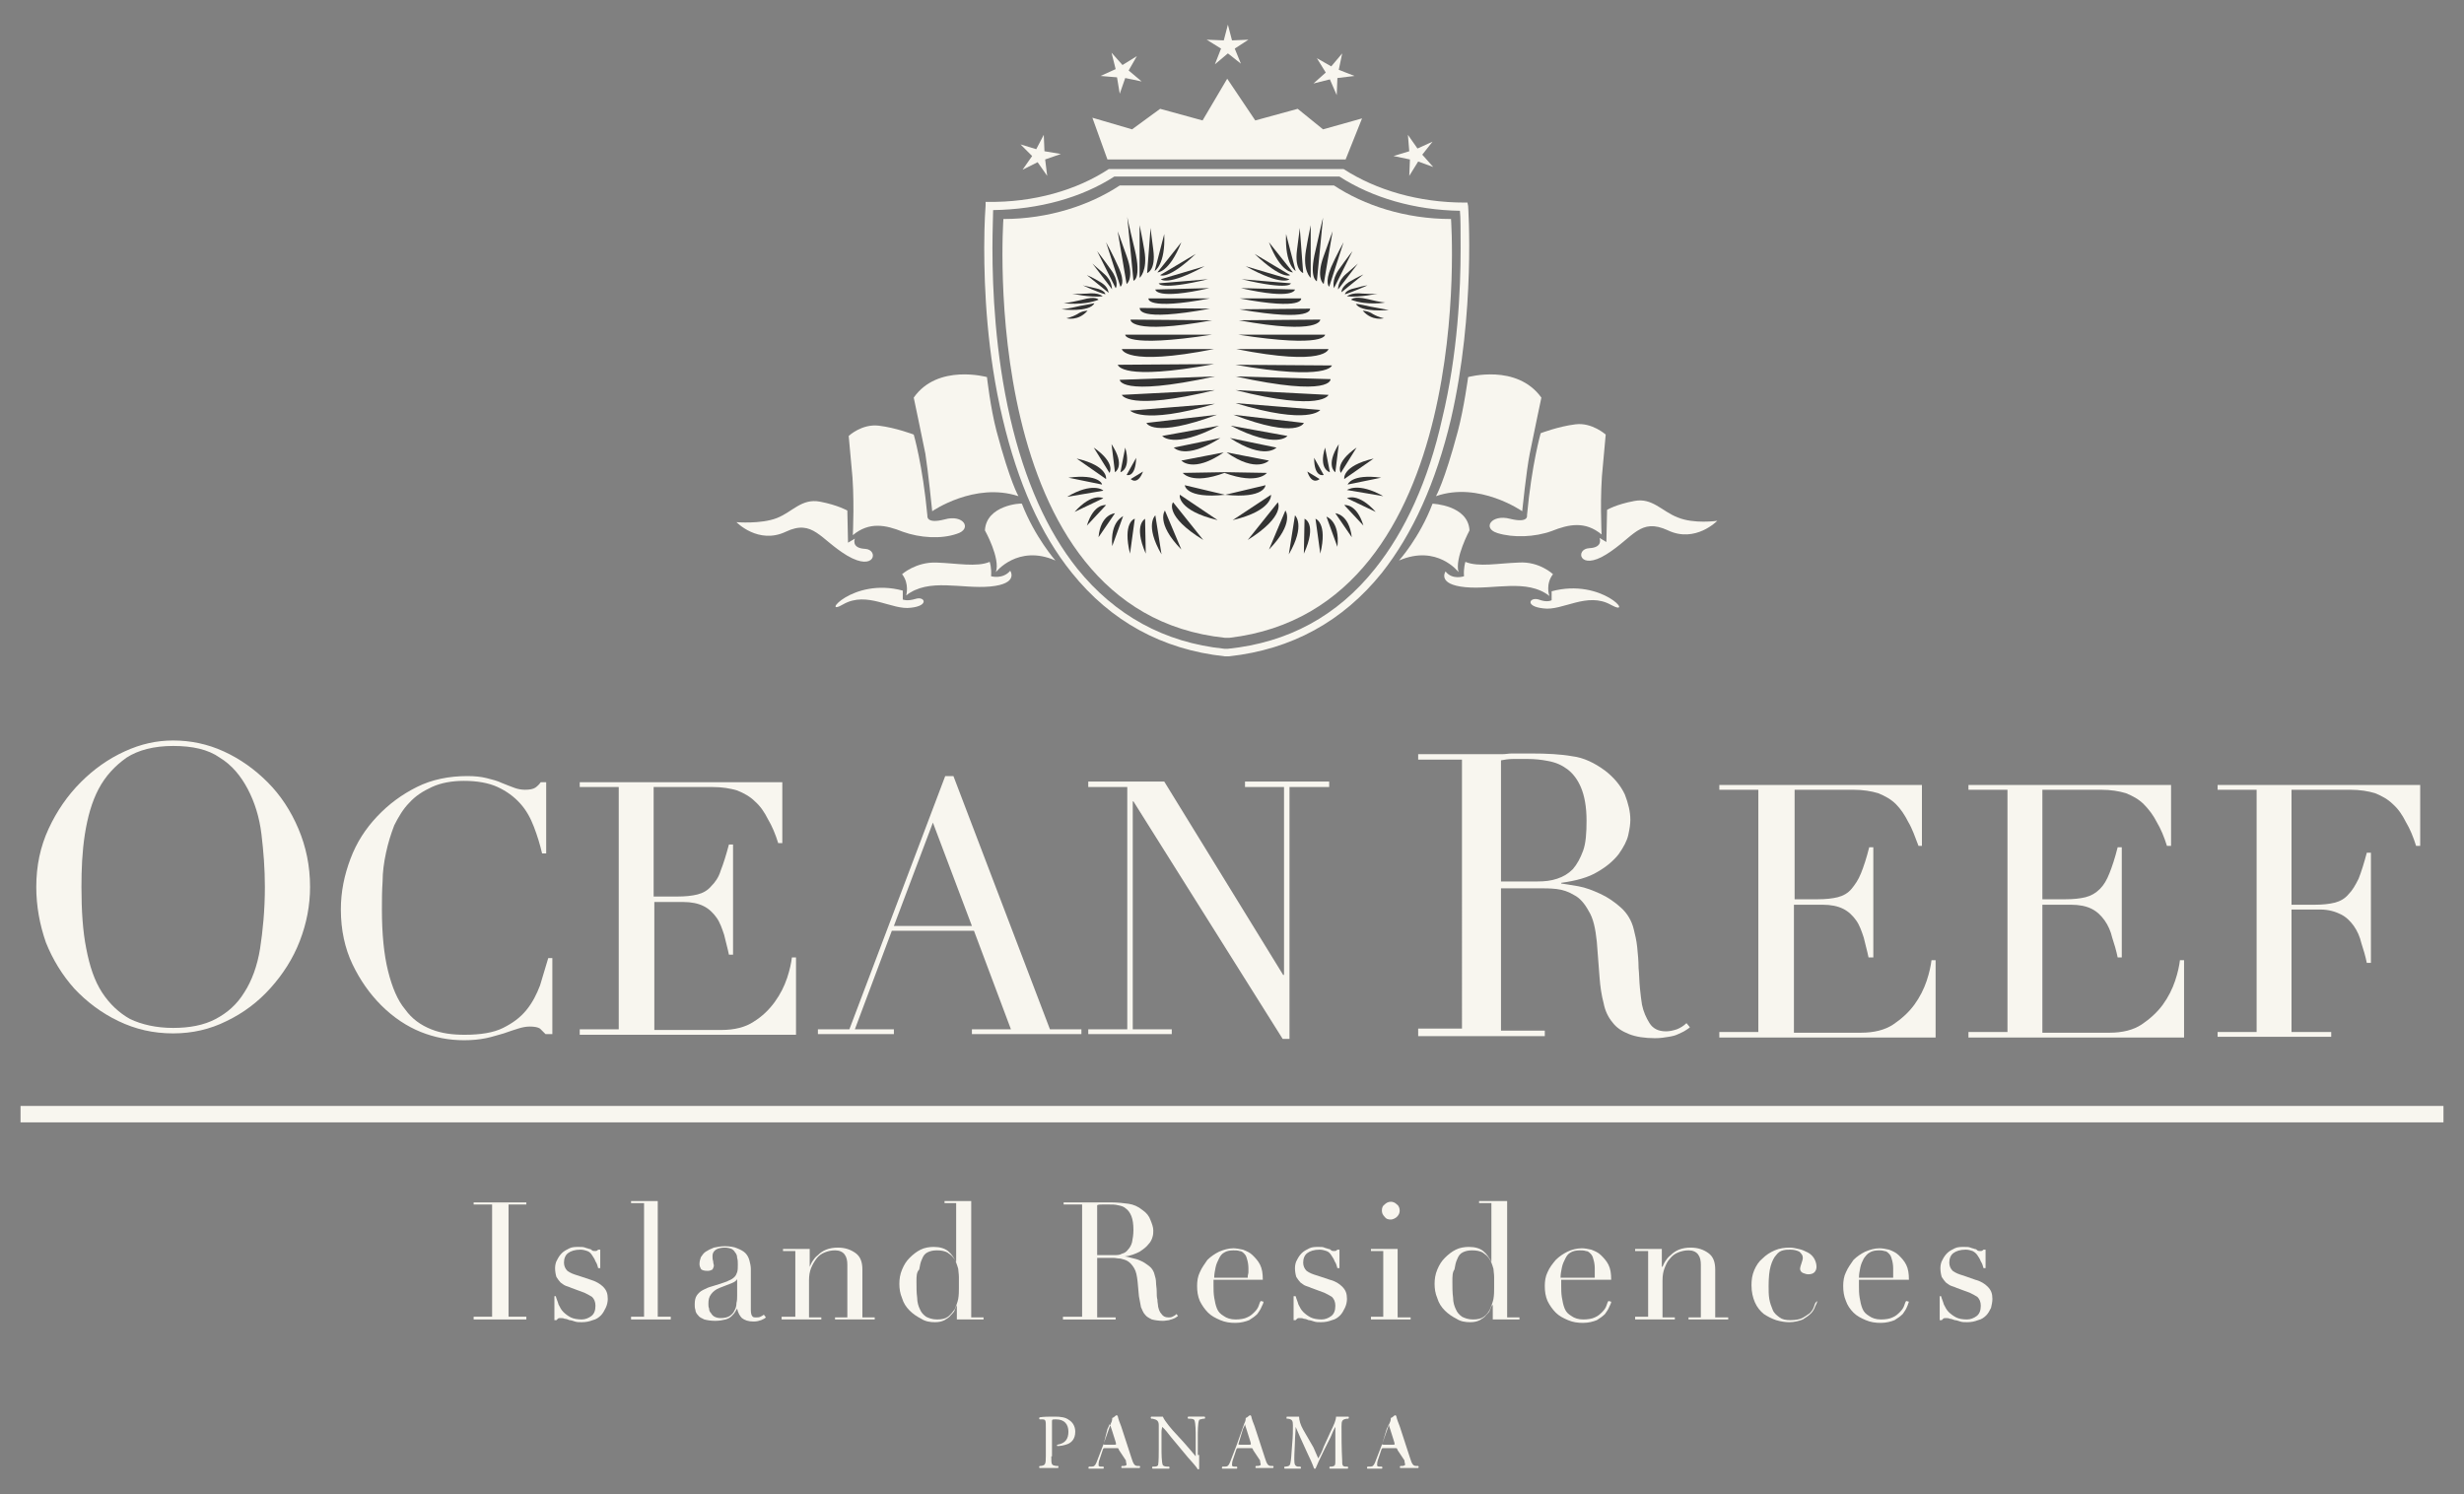<?xml version="1.0" encoding="utf-8"?>
<!-- Generator: Adobe Illustrator 22.0.0, SVG Export Plug-In . SVG Version: 6.00 Build 0)  -->
<svg version="1.1" id="Capa_1" xmlns="http://www.w3.org/2000/svg" xmlns:xlink="http://www.w3.org/1999/xlink" x="0px" y="0px"
	 viewBox="0 0 360 218.3" style="enable-background:new 0 0 360 218.3;" xml:space="preserve">
<rect x="0" y="0" width="360" height="218.3" fill="#808080" stroke="none"/>
<style type="text/css">
	.st0{fill:#F8F6EF;}
	.st1{fill-rule:evenodd;clip-rule:evenodd;fill:#F8F6EF;}
	.st2{fill-rule:evenodd;clip-rule:evenodd;fill:#333333;}
</style>
<g>
	<g>
		<path class="st0" d="M153.6,212.8c0,1.2,0,1.3,0.7,1.4l0.3,0c0.1,0.1,0,0.3,0,0.3c-0.6,0-1,0-1.4,0c-0.5,0-0.9,0-1.3,0
			c-0.1,0-0.1-0.2,0-0.3l0.2,0c0.6-0.1,0.7-0.2,0.7-1.4v-4.2c0-1,0-1.2-0.5-1.2l-0.4,0c-0.1-0.1-0.1-0.2,0-0.3
			c0.6-0.1,1.3-0.1,2.2-0.1c0.9,0,1.6,0.1,2.1,0.5c0.5,0.3,0.9,0.9,0.9,1.7c0,1.1-0.6,1.6-1.1,1.8c-0.5,0.2-1.1,0.3-1.5,0.3
			c-0.1,0-0.1-0.2,0-0.2c1.2-0.2,1.6-0.9,1.6-1.9c0-1.1-0.6-1.8-1.8-1.8c-0.6,0-0.6,0-0.6,0.4V212.8z"/>
		<path class="st0" d="M163.5,211.9c-0.1-0.3-0.1-0.3-0.4-0.3h-1.6c-0.3,0-0.3,0-0.4,0.3l-0.4,1.2c-0.2,0.5-0.2,0.8-0.2,1
			c0,0.1,0.1,0.2,0.3,0.2l0.4,0c0.1,0.1,0.1,0.2,0,0.3c-0.3,0-0.6,0-1.1,0c-0.4,0-0.8,0-1,0c-0.1,0-0.1-0.2,0-0.3l0.4,0
			c0.3,0,0.5-0.1,0.7-0.6c0.2-0.5,0.5-1.3,1-2.6l1.1-3.1c0.2-0.4,0.2-0.6,0.2-0.8c0.3-0.1,0.4-0.3,0.6-0.4c0.1,0,0.1,0,0.2,0.1
			c0.1,0.5,0.3,1,0.5,1.5l1.5,4.6c0.3,1,0.5,1.2,0.9,1.2l0.3,0c0.1,0.1,0.1,0.2,0,0.3c-0.4,0-0.8,0-1.3,0c-0.5,0-0.9,0-1.3,0
			c-0.1,0-0.1-0.2,0-0.3l0.3,0c0.2,0,0.4-0.1,0.4-0.2c0-0.1-0.1-0.3-0.1-0.6L163.5,211.9z M161.3,210.8c-0.1,0.3-0.1,0.3,0.2,0.3
			h1.3c0.3,0,0.3,0,0.2-0.4l-0.6-1.9c-0.1-0.3-0.2-0.6-0.3-0.7h0c0,0.1-0.1,0.3-0.3,0.7L161.3,210.8z"/>
		<path class="st0" d="M175.2,212.6c0,0.3,0,1.7,0,2c0,0.1-0.1,0.1-0.2,0.1c-0.1-0.2-0.4-0.6-1.4-1.7l-2.5-3c-0.3-0.4-1-1.3-1.3-1.5
			h0c0,0.1-0.1,0.4-0.1,0.7v2.5c0,0.5,0,2,0.2,2.4c0.1,0.1,0.3,0.2,0.6,0.2l0.3,0c0.1,0.1,0.1,0.2,0,0.3c-0.5,0-0.9,0-1.3,0
			c-0.5,0-0.7,0-1.1,0c-0.1-0.1-0.1-0.2,0-0.3l0.3,0c0.3,0,0.4-0.1,0.5-0.2c0.1-0.4,0.1-1.8,0.1-2.4v-3.3c0-0.3,0-0.6-0.2-0.8
			c-0.2-0.2-0.4-0.2-0.7-0.3l-0.2,0c-0.1-0.1-0.1-0.2,0-0.3c0.5,0,1,0,1.2,0c0.2,0,0.4,0,0.5,0c0.2,0.6,1.5,2.1,1.9,2.5l1.1,1.2
			c0.8,0.9,1.3,1.5,1.8,2.1h0c0-0.1,0-0.2,0-0.5v-2.4c0-0.5,0-2-0.2-2.4c-0.1-0.1-0.2-0.2-0.7-0.2l-0.2,0c-0.1-0.1-0.1-0.2,0-0.3
			c0.5,0,0.9,0,1.3,0c0.5,0,0.8,0,1.1,0c0.1,0.1,0.1,0.2,0,0.3l-0.2,0c-0.3,0.1-0.6,0.1-0.6,0.2c-0.2,0.4-0.2,1.8-0.2,2.4V212.6z"/>
		<path class="st0" d="M183.1,211.9c-0.1-0.3-0.1-0.3-0.4-0.3H181c-0.3,0-0.3,0-0.4,0.3l-0.4,1.2c-0.2,0.5-0.2,0.8-0.2,1
			c0,0.1,0.1,0.2,0.3,0.2l0.4,0c0.1,0.1,0.1,0.2,0,0.3c-0.3,0-0.6,0-1.1,0c-0.4,0-0.7,0-1,0c-0.1,0-0.1-0.2,0-0.3l0.4,0
			c0.3,0,0.5-0.1,0.7-0.6c0.2-0.5,0.5-1.3,1-2.6l1.1-3.1c0.2-0.4,0.2-0.6,0.2-0.8c0.3-0.1,0.4-0.3,0.6-0.4c0.1,0,0.1,0,0.2,0.1
			c0.1,0.5,0.3,1,0.5,1.5l1.5,4.6c0.3,1,0.5,1.2,0.9,1.2l0.3,0c0.1,0.1,0.1,0.2,0,0.3c-0.4,0-0.8,0-1.3,0c-0.5,0-0.9,0-1.2,0
			c-0.1,0-0.1-0.2,0-0.3l0.3,0c0.2,0,0.4-0.1,0.4-0.2c0-0.1-0.1-0.3-0.1-0.6L183.1,211.9z M181,210.8c-0.1,0.3-0.1,0.3,0.2,0.3h1.3
			c0.3,0,0.3,0,0.2-0.4l-0.6-1.9c-0.1-0.3-0.2-0.6-0.2-0.7h0c0,0.1-0.1,0.3-0.3,0.7L181,210.8z"/>
		<path class="st0" d="M191.9,211.5c0.2,0.5,0.5,1.1,0.7,1.6h0c0.3-0.5,0.6-1.1,0.8-1.7l1-2.2c0.5-1,0.8-1.7,0.8-2.2
			c0.4,0,0.6,0,0.8,0c0.3,0,0.6,0,1,0c0.1,0,0.1,0.2,0,0.3l-0.2,0c-0.7,0.1-0.8,0.3-0.8,1.1c0,1.2,0,3.3,0.1,5c0,0.6,0,0.9,0.5,0.9
			l0.3,0c0.1,0.1,0.1,0.2,0,0.3c-0.4,0-0.9,0-1.3,0c-0.4,0-0.9,0-1.3,0c-0.1-0.1-0.1-0.2,0-0.3l0.3,0c0.5-0.1,0.5-0.2,0.5-1l0-4.8h0
			c-0.1,0.1-0.5,1-0.7,1.5l-1,2c-0.5,1-1,2.1-1.2,2.6c0,0-0.1,0-0.1,0c0,0-0.1,0-0.1,0c-0.2-0.6-0.7-1.7-1-2.3l-1-2.2
			c-0.2-0.5-0.5-1.1-0.7-1.6h0c0,0.7-0.1,1.4-0.1,2c0,0.7-0.1,1.7-0.1,2.7c0,0.8,0.1,1,0.5,1.1l0.4,0c0.1,0.1,0.1,0.3,0,0.3
			c-0.4,0-0.8,0-1.2,0c-0.3,0-0.7,0-1.1,0c-0.1-0.1-0.1-0.2,0-0.3l0.2,0c0.5-0.1,0.6-0.1,0.7-0.9c0.1-0.8,0.1-1.4,0.2-2.5
			c0.1-1,0.1-1.9,0.1-2.6c0-0.7-0.1-0.9-0.7-1l-0.2,0c-0.1-0.1,0-0.2,0-0.3c0.3,0,0.6,0,0.9,0c0.2,0,0.5,0,0.9,0
			c0,0.5,0.2,1.2,0.6,1.9L191.9,211.5z"/>
		<path class="st0" d="M204.2,211.9c-0.1-0.3-0.1-0.3-0.4-0.3h-1.6c-0.3,0-0.3,0-0.4,0.3l-0.4,1.2c-0.2,0.5-0.2,0.8-0.2,1
			c0,0.1,0.1,0.2,0.3,0.2l0.4,0c0.1,0.1,0.1,0.2,0,0.3c-0.3,0-0.6,0-1.1,0c-0.4,0-0.7,0-1,0c-0.1,0-0.1-0.2,0-0.3l0.4,0
			c0.3,0,0.5-0.1,0.7-0.6c0.2-0.5,0.5-1.3,1-2.6l1.1-3.1c0.2-0.4,0.2-0.6,0.2-0.8c0.3-0.1,0.4-0.3,0.6-0.4c0.1,0,0.1,0,0.2,0.1
			c0.1,0.5,0.3,1,0.5,1.5l1.5,4.6c0.3,1,0.5,1.2,0.9,1.2l0.3,0c0.1,0.1,0.1,0.2,0,0.3c-0.4,0-0.8,0-1.3,0c-0.5,0-0.9,0-1.3,0
			c-0.1,0-0.1-0.2,0-0.3l0.3,0c0.2,0,0.4-0.1,0.4-0.2c0-0.1-0.1-0.3-0.1-0.6L204.2,211.9z M202,210.8c-0.1,0.3-0.1,0.3,0.2,0.3h1.3
			c0.3,0,0.3,0,0.2-0.4l-0.6-1.9c-0.1-0.3-0.2-0.6-0.2-0.7h0c0,0.1-0.1,0.3-0.3,0.7L202,210.8z"/>
		<path class="st0" d="M5.3,129.6c0-3.1,0.6-5.9,1.8-8.5c1.2-2.6,2.8-4.9,4.7-6.8c1.9-1.9,4-3.4,6.4-4.5c2.4-1.1,4.7-1.6,7.1-1.6
			c2.5,0,5,0.5,7.4,1.6c2.4,1.1,4.5,2.6,6.4,4.5c1.9,1.9,3.4,4.2,4.5,6.8c1.1,2.6,1.7,5.4,1.7,8.5c0,2.7-0.5,5.3-1.5,7.9
			c-1,2.6-2.5,4.9-4.3,6.9c-1.8,2-3.9,3.6-6.4,4.8c-2.4,1.2-5,1.8-7.8,1.8c-2.9,0-5.5-0.6-8-1.8c-2.5-1.2-4.6-2.8-6.4-4.7
			c-1.8-2-3.2-4.3-4.2-6.8C5.8,135.1,5.3,132.4,5.3,129.6 M11.9,129.6c0,3.5,0.2,6.5,0.7,9c0.5,2.6,1.2,4.7,2.3,6.4
			c1.1,1.7,2.5,3,4.1,3.9c1.7,0.8,3.8,1.3,6.3,1.3c2.4,0,4.5-0.4,6.2-1.3c1.7-0.9,3.1-2.1,4.2-3.9c1.1-1.7,1.9-3.9,2.3-6.4
			c0.4-2.6,0.7-5.6,0.7-9c0-2.7-0.2-5.2-0.5-7.7c-0.3-2.5-1-4.7-2-6.6c-1-1.9-2.3-3.5-4.1-4.6c-1.7-1.2-4-1.7-6.8-1.7
			c-2.8,0-5.1,0.6-6.8,1.7c-1.7,1.2-3.1,2.7-4.1,4.6c-1,1.9-1.6,4.1-2,6.6C12,124.5,11.9,127,11.9,129.6"/>
		<path class="st0" d="M80.5,151.1h-0.8c-0.3-0.3-0.5-0.5-0.8-0.8c-0.3-0.2-0.8-0.3-1.5-0.3c-0.5,0-1.1,0.1-1.7,0.3
			c-0.6,0.2-1.3,0.4-2.1,0.7c-0.8,0.2-1.6,0.5-2.6,0.7c-1,0.2-2,0.3-3.2,0.3c-2.2,0-4.3-0.4-6.3-1.2c-2-0.8-4-2.1-5.8-3.9
			c-1.7-1.7-3.1-3.7-4.2-6c-1.1-2.3-1.7-5-1.7-8c0-2.6,0.5-5,1.4-7.4c0.9-2.4,2.2-4.4,3.9-6.2c1.7-1.8,3.6-3.2,5.8-4.3
			c2.2-1.1,4.7-1.6,7.4-1.6c1.1,0,2,0.1,2.8,0.3c0.8,0.2,1.6,0.4,2.2,0.7c0.7,0.3,1.3,0.5,1.8,0.7c0.5,0.2,1.1,0.3,1.6,0.3
			c0.7,0,1.2-0.1,1.5-0.3c0.3-0.2,0.6-0.5,0.8-0.8h0.8v10.4h-0.6c-0.3-1.3-0.7-2.6-1.2-3.9c-0.5-1.3-1.1-2.4-2-3.4
			c-0.9-1-2-1.8-3.3-2.4c-1.3-0.6-3-0.9-4.9-0.9c-1.8,0-3.4,0.3-4.7,0.9c-1.3,0.6-2.4,1.3-3.3,2.3c-0.9,0.9-1.6,2.1-2.2,3.3
			c-0.5,1.3-0.9,2.6-1.2,4c-0.3,1.4-0.5,2.8-0.5,4.2c-0.1,1.4-0.1,2.8-0.1,4.1c0,3.6,0.3,6.6,0.9,9c0.6,2.4,1.4,4.3,2.5,5.6
			c1,1.4,2.3,2.3,3.8,2.9c1.5,0.6,3.1,0.8,4.9,0.8c2.3,0,4.2-0.3,5.6-1c1.4-0.7,2.5-1.5,3.4-2.6c0.9-1.1,1.5-2.3,2-3.6
			c0.4-1.3,0.8-2.7,1.2-4h0.6V151.1z"/>
		<path class="st0" d="M84.7,150.4h5.7V115h-5.7v-0.7h29.6v8.9h-0.6c-0.4-1.3-0.9-2.5-1.5-3.5c-0.5-1-1.1-1.9-1.9-2.6
			c-0.7-0.7-1.6-1.2-2.6-1.6c-1-0.3-2.2-0.5-3.6-0.5h-8.6v16H99c1.1,0,2.1-0.1,2.9-0.3c0.8-0.2,1.5-0.6,2-1.2
			c0.6-0.6,1.1-1.3,1.4-2.3c0.4-1,0.8-2.3,1.2-3.8h0.6v16.1h-0.6c-0.2-1-0.5-2-0.7-2.9c-0.3-0.9-0.6-1.8-1.1-2.5
			c-0.5-0.7-1.1-1.3-1.9-1.7c-0.8-0.4-1.8-0.6-3-0.6h-4.2v18.7h9.8c1.9,0,3.5-0.4,4.7-1.2c1.3-0.8,2.3-1.8,3.1-2.9
			c0.8-1.1,1.4-2.3,1.8-3.5c0.4-1.2,0.6-2.2,0.7-3h0.6v11.3H84.7V150.4z"/>
		<path class="st0" d="M119.5,150.4h4.6l14-37h1.2l14.1,37h4.6v0.7H142v-0.7h5.7l-5.4-14.4h-12l-5.4,14.4h5.7v0.7h-11.1V150.4z
			 M136.3,120.2l-5.7,15.1H142L136.3,120.2z"/>
		<polygon class="st0" points="159,150.4 164.7,150.4 164.7,115 159,115 159,114.2 170.1,114.2 187.5,142.5 187.6,142.4 187.6,115 
			181.9,115 181.9,114.2 194.2,114.2 194.2,115 188.4,115 188.4,151.8 187.4,151.8 165.6,117.1 165.5,117.1 165.5,150.4 
			171.2,150.4 171.2,151.1 159,151.1 		"/>
		<path class="st0" d="M207.2,150.3h6.4V111h-6.4v-0.8h10.9c0.5,0,0.9,0,1.4,0c0.5,0,0.9-0.1,1.4-0.1c0.5,0,0.9,0,1.4,0
			c0.5,0,0.9,0,1.4,0c2.3,0,4.3,0.1,6,0.4c1.7,0.2,3.3,1,4.8,2.1c1.3,1,2.3,2.2,2.9,3.5c0.5,1.3,0.8,2.5,0.8,3.7
			c0,0.6-0.1,1.3-0.3,2.2c-0.2,0.9-0.7,1.8-1.4,2.8c-0.7,0.9-1.7,1.8-3.1,2.6c-1.3,0.8-3.1,1.3-5.3,1.6v0.1c0.6,0.1,1.4,0.2,2.5,0.4
			c1.1,0.2,2.1,0.6,3.2,1.1c1.1,0.5,2.1,1.2,3,2c0.9,0.8,1.6,1.9,1.9,3.2c0.2,0.8,0.4,1.6,0.5,2.6c0.1,1,0.2,2,0.2,3
			c0.1,1,0.1,2,0.2,3c0.1,1,0.2,1.8,0.3,2.4c0.2,1,0.6,1.9,1.1,2.7c0.5,0.8,1.3,1.2,2.4,1.2c0.5,0,1-0.1,1.6-0.3
			c0.5-0.2,1-0.5,1.4-0.9l0.5,0.6c-0.2,0.2-0.4,0.3-0.7,0.5c-0.3,0.2-0.6,0.3-1,0.5c-0.4,0.2-0.8,0.3-1.4,0.4
			c-0.6,0.1-1.2,0.2-2,0.2c-1.5,0-2.8-0.2-3.8-0.6c-1-0.4-1.8-0.9-2.4-1.7c-0.6-0.7-1.1-1.7-1.3-2.8c-0.3-1.1-0.5-2.4-0.6-3.8
			l-0.4-5.2c-0.2-1.9-0.5-3.4-1.2-4.5c-0.6-1.1-1.3-1.9-2.1-2.3c-0.8-0.5-1.7-0.8-2.6-0.9c-0.9-0.1-1.7-0.1-2.3-0.1h-5.8v20.8h6.4
			v0.8h-18.5V150.3z M219.3,128.8h5.3c1.1,0,2-0.1,2.9-0.4c0.9-0.3,1.6-0.7,2.3-1.4c0.6-0.7,1.1-1.6,1.5-2.7
			c0.4-1.1,0.5-2.6,0.5-4.4c0-2-0.3-3.6-0.8-4.8c-0.5-1.2-1.2-2.1-2-2.7c-0.8-0.6-1.7-1-2.8-1.2c-1-0.2-2-0.3-3-0.3
			c-0.7,0-1.4,0-2.1,0c-0.7,0-1.3,0.1-1.8,0.2V128.8z"/>
		<path class="st0" d="M251.2,150.8h5.7v-35.4h-5.7v-0.7h29.6v8.9h-0.5c-0.5-1.3-0.9-2.5-1.5-3.5c-0.5-1-1.1-1.9-1.8-2.6
			c-0.7-0.7-1.6-1.2-2.6-1.6c-1-0.3-2.2-0.5-3.6-0.5h-8.6v16h3.4c1.1,0,2.1-0.1,2.9-0.3c0.8-0.2,1.5-0.6,2-1.2
			c0.5-0.6,1-1.3,1.4-2.3c0.4-1,0.8-2.2,1.2-3.8h0.6v16.1H273c-0.2-1-0.5-2-0.7-2.9c-0.3-0.9-0.6-1.8-1.1-2.5
			c-0.5-0.7-1.1-1.3-1.9-1.7c-0.8-0.4-1.8-0.6-3-0.6h-4.2v18.7h9.8c1.9,0,3.5-0.4,4.7-1.2c1.2-0.8,2.3-1.8,3.1-2.9
			c0.8-1.1,1.4-2.3,1.8-3.5c0.4-1.2,0.6-2.2,0.7-3h0.6v11.3h-31.6V150.8z"/>
		<path class="st0" d="M287.6,150.8h5.7v-35.4h-5.7v-0.7h29.6v8.9h-0.6c-0.4-1.3-0.9-2.5-1.5-3.5c-0.5-1-1.2-1.9-1.9-2.6
			c-0.7-0.7-1.6-1.2-2.6-1.6c-1-0.3-2.2-0.5-3.6-0.5h-8.6v16h3.4c1.1,0,2.1-0.1,2.9-0.3c0.8-0.2,1.5-0.6,2.1-1.2
			c0.6-0.6,1-1.3,1.4-2.3c0.4-1,0.8-2.2,1.2-3.8h0.6v16.1h-0.6c-0.2-1-0.5-2-0.8-2.9c-0.2-0.9-0.6-1.8-1.1-2.5
			c-0.5-0.7-1.1-1.3-1.9-1.7c-0.8-0.4-1.8-0.6-3-0.6h-4.2v18.7h9.8c1.9,0,3.5-0.4,4.7-1.2c1.2-0.8,2.3-1.8,3.1-2.9
			c0.8-1.1,1.4-2.3,1.8-3.5c0.4-1.2,0.6-2.2,0.7-3h0.6v11.3h-31.5V150.8z"/>
	</g>
	<g>
		<path class="st0" d="M324,150.8h5.7v-35.4H324v-0.7h29.6v8.9H353c-0.4-1.3-0.9-2.5-1.5-3.5c-0.5-1-1.1-1.9-1.9-2.6
			c-0.7-0.7-1.6-1.2-2.6-1.6c-1-0.3-2.2-0.5-3.6-0.5h-8.6v16.8h3.4c1.1,0,2.1-0.1,2.9-0.3c0.8-0.2,1.5-0.6,2-1.2
			c0.6-0.6,1-1.3,1.5-2.3c0.4-1,0.8-2.3,1.2-3.8h0.6v16.1h-0.6c-0.2-1-0.5-2-0.8-2.9c-0.2-0.9-0.6-1.8-1.1-2.5
			c-0.5-0.7-1.1-1.3-1.9-1.7c-0.8-0.4-1.8-0.7-3-0.7h-4.2v17.9h5.8v0.7H324V150.8z"/>
		<rect x="3" y="161.6" class="st1" width="354" height="2.4"/>
	</g>
	<g>
		<path class="st0" d="M213,63c-2,7.5-3.2,9.5-3.2,9.5c6.3-2.2,12.6,2.2,12.6,2.2s0.6-5.9,1.1-8.4c0.5-2.5,1.7-8.2,1.7-8.2
			c-3.6-5-10.7-3-10.7-3S213.9,59.6,213,63z"/>
		<polygon class="st0" points="196.6,23.3 199,17.3 193.3,18.9 189.6,15.9 183.4,17.6 179.3,11.5 175.7,17.6 169.5,15.9 165.4,18.9 
			159.6,17.2 161.8,23.3 		"/>
		<polygon class="st0" points="163.2,11.3 163.6,13.7 164.4,11.4 166.8,11.9 164.9,10.3 166.1,8.2 164,9.5 162.4,7.7 163,10.1 
			160.8,11.1 		"/>
		<polygon class="st0" points="177.5,9.4 179.4,7.8 181.3,9.3 180.4,7.1 182.4,5.8 180,5.9 179.4,3.6 178.8,5.9 176.3,5.8 
			178.4,7.1 		"/>
		<polygon class="st0" points="149.4,24.8 151.6,23.7 153,25.7 152.7,23.3 155,22.5 152.6,22.1 152.5,19.7 151.4,21.8 149.1,21.1 
			150.8,22.8 		"/>
		<polygon class="st0" points="194.3,11.6 195.3,13.9 195.4,11.4 197.9,11.1 195.6,10.2 196.1,7.8 194.5,9.7 192.4,8.5 193.7,10.6 
			191.9,12.2 		"/>
		<polygon class="st0" points="206,23.3 205.9,25.7 207.2,23.6 209.4,24.4 207.8,22.6 209.3,20.7 207.1,21.7 205.7,19.7 205.9,22.1 
			203.6,22.8 		"/>
		<path class="st0" d="M136.2,74.7c0,0,6.2-4.3,12.6-2.2c0,0-1.2-2-3.2-9.5c-0.9-3.4-1.4-7.9-1.4-7.9s-7.2-2-10.7,3
			c0,0,1.2,5.7,1.7,8.2C135.6,68.8,136.2,74.7,136.2,74.7z"/>
		<path class="st0" d="M124.6,78.2c2.4-2,4.8-1.5,7.3-0.5c2.5,0.9,5.6,1.1,7.9,0.3c2.3-0.7,1-2.9-1.8-2.1c-2.7,0.7-2.5-0.5-2.5-0.5
			c-0.7-7.5-2-11.9-2-11.9s-2.6-1-5.1-1.3c-2.5-0.3-4.4,1.5-4.4,1.5l0.4,4.4C124.9,72.4,124.6,78.2,124.6,78.2z"/>
		<path class="st0" d="M126.4,80.2c-2.1-0.1-1.5-1.5-1.5-1.5l-1,0.6l-0.1-4.7c0,0-1.4-0.8-4-1.3c-2.7-0.5-4,1.5-6.3,2.4
			c-2.3,0.9-5.9,0.6-5.9,0.6s3.2,3.3,7.2,1.4c4-1.9,5,1.1,9,3.5C127.9,83.6,128.4,80.3,126.4,80.2z"/>
		<path class="st0" d="M143.9,77.5c0,0,2.3,4.1,1.6,6.1c0,0,3.2-4.1,8.7-1.7c0,0-3-3.4-4.9-8.3C149.2,73.5,144.1,73.8,143.9,77.5z"
			/>
		<path class="st0" d="M144.8,84.2c0.1-1.2-0.2-2.1-0.2-2.1c-1.9,0.8-4.8,0.2-7.8,0.1c-3-0.1-5,1.7-5,1.7c1.1,1.4,0.6,3.1,0.6,3.1
			c3.3-2.6,8.1-0.9,12.3-1.3c4.2-0.4,2.9-2.3,2.9-2.3C146.5,84.7,144.8,84.2,144.8,84.2z"/>
		<path class="st0" d="M133.8,87.5c-1.3,0.4-1.9,0.1-1.9,0.1l0-1.3c-7.4-2-12.1,4-8.7,2c3.5-2,7.1,0.9,9.9,0.5
			C135.8,88.5,135.1,87.1,133.8,87.5z"/>
		<path class="st0" d="M223.1,75.3c0,0,0.3,1.2-2.5,0.5c-2.7-0.7-4.1,1.4-1.8,2.1c2.3,0.7,5.4,0.6,7.9-0.3c2.5-1,4.9-1.5,7.3,0.5
			c0,0-0.3-5.8,0.2-10.2l0.4-4.4c0,0-2-1.8-4.4-1.5c-2.5,0.3-5.1,1.3-5.1,1.3S223.8,67.8,223.1,75.3z"/>
		<path class="st0" d="M245.1,75.6c-2.3-0.9-3.7-2.9-6.3-2.4c-2.7,0.5-4,1.3-4,1.3l-0.1,4.7l-1-0.6c0,0,0.6,1.4-1.5,1.5
			c-2.1,0.1-1.5,3.4,2.5,0.9c4-2.5,4.9-5.4,9-3.5c4,1.9,7.2-1.4,7.2-1.4S247.5,76.6,245.1,75.6z"/>
		<path class="st0" d="M213.1,83.6c-0.6-2,1.6-6.1,1.6-6.1c-0.2-3.7-5.4-3.9-5.4-3.9c-1.9,5-4.9,8.3-4.9,8.3
			C210,79.5,213.1,83.6,213.1,83.6z"/>
		<path class="st0" d="M226.9,83.9c0,0-2-1.9-5-1.7c-3,0.1-5.9,0.7-7.8-0.1c0,0-0.3,0.9-0.2,2.1c0,0-1.7,0.6-2.7-0.7
			c0,0-1.3,1.9,2.9,2.3c4.2,0.4,9-1.3,12.3,1.3C226.3,87,225.8,85.3,226.9,83.9z"/>
		<path class="st0" d="M226.7,86.4l0,1.3c0,0-0.6,0.4-1.9-0.1c-1.3-0.4-2.1,1,0.7,1.3c2.8,0.4,6.4-2.5,9.9-0.5
			C238.9,90.3,234.1,84.4,226.7,86.4z"/>
		<path class="st0" d="M194.9,27.1h-31.3c-4.4,2.9-10.4,4.9-17,4.9c0,0-4.1,57.4,32.4,61.2h0.6C216.1,88.9,212,32,212,32
			C205.3,32,199.3,30,194.9,27.1z"/>
		<path class="st0" d="M214.5,30.1l-0.1-0.5h-0.4c-6.7,0-12.9-1.8-17.7-4.9l-34.3,0c-4.7,3.1-11,4.9-17.7,4.8H144l0,0.5
			c0,0.1-0.2,2.4-0.2,6.2c0,6,0.4,15.4,2.7,25c2.2,9.3,5.5,16.8,10.1,22.5c5.7,7.1,13.2,11.2,22.3,12.2h0h0.7h0
			c9.1-1,16.6-5.1,22.3-12.2c4.5-5.7,7.9-13.2,10.1-22.5C215.6,45.6,214.5,30.2,214.5,30.1z M200.9,83.1
			c-5.5,6.9-12.7,10.8-21.5,11.7c-0.1,0-0.4,0-0.5,0c-8.8-0.9-16-4.9-21.5-11.7c-4.4-5.5-7.7-12.9-9.8-22
			c-2.2-9.5-2.6-18.9-2.6-24.8c0-2.7,0.1-4.7,0.1-5.6c6.7-0.1,12.9-1.8,17.7-4.9c0.7,0,30.1,0,32.9,0c4.8,3.1,11,4.9,17.6,5
			c0.1,0.9,0.1,2.9,0.1,5.6c0,5.9-0.4,15.3-2.7,24.8C208.7,70.2,205.3,77.6,200.9,83.1z"/>
	</g>
	<polygon class="st0" points="69.2,192.4 71.9,192.4 71.9,176 69.2,176 69.2,175.7 76.9,175.7 76.9,176 74.3,176 74.3,192.4 
		76.9,192.4 76.9,192.8 69.2,192.8 	"/>
	<path class="st0" d="M80.9,189.4h0.3c0.1,0.4,0.3,0.8,0.4,1.2c0.2,0.4,0.4,0.8,0.7,1.1c0.3,0.3,0.7,0.6,1.1,0.8
		c0.4,0.2,1,0.3,1.6,0.3c0.5,0,1-0.2,1.4-0.5c0.4-0.3,0.6-0.8,0.6-1.5c0-0.6-0.2-1-0.5-1.3c-0.3-0.2-0.7-0.4-1.1-0.6l-1.9-0.7
		c-0.2-0.1-0.5-0.2-0.8-0.3c-0.3-0.1-0.5-0.3-0.8-0.5c-0.2-0.2-0.4-0.5-0.6-0.8c-0.1-0.3-0.2-0.8-0.2-1.3c0-0.4,0.1-0.9,0.3-1.2
		c0.2-0.4,0.4-0.7,0.7-1c0.3-0.3,0.7-0.5,1.1-0.7c0.4-0.2,0.9-0.2,1.4-0.2c0.4,0,0.6,0,0.9,0.1c0.2,0.1,0.4,0.1,0.6,0.2
		c0.2,0,0.3,0.1,0.4,0.2c0.1,0.1,0.3,0.1,0.5,0.1c0.2,0,0.3-0.1,0.4-0.2h0.3v2.7h-0.3c-0.1-0.4-0.2-0.7-0.4-1
		c-0.1-0.3-0.3-0.6-0.5-0.9c-0.2-0.3-0.4-0.5-0.7-0.6c-0.3-0.1-0.6-0.2-1-0.2c-0.8,0-1.4,0.2-1.8,0.5c-0.4,0.3-0.6,0.8-0.6,1.4
		c0,0.5,0.2,0.9,0.5,1.2c0.4,0.3,0.9,0.5,1.6,0.7l1.8,0.6c0.7,0.2,1.4,0.6,1.8,1c0.5,0.5,0.7,1,0.7,1.8c0,0.4-0.1,0.9-0.3,1.3
		c-0.2,0.4-0.4,0.8-0.7,1.1c-0.3,0.3-0.7,0.6-1.2,0.7c-0.5,0.2-1,0.3-1.6,0.3c-0.4,0-0.7,0-1-0.1c-0.3-0.1-0.6-0.2-0.8-0.2
		c-0.2-0.1-0.5-0.2-0.7-0.2c-0.2-0.1-0.4-0.1-0.6-0.1c-0.2,0-0.3,0-0.4,0.1c-0.1,0.1-0.1,0.1-0.2,0.2h-0.3V189.4z"/>
	<polygon class="st0" points="92.2,192.4 94.1,192.4 94.1,175.8 92.2,175.8 92.2,175.5 96.1,175.5 96.1,192.4 98,192.4 98,192.8 
		92.2,192.8 	"/>
	<path class="st0" d="M111.9,192.5c-0.2,0.2-0.5,0.3-0.7,0.4c-0.3,0.1-0.6,0.2-1.1,0.2c-0.8,0-1.3-0.2-1.7-0.5
		c-0.3-0.3-0.6-0.8-0.7-1.4h0c-0.1,0.2-0.2,0.3-0.3,0.5c-0.1,0.2-0.3,0.4-0.5,0.6c-0.2,0.2-0.5,0.4-0.9,0.5
		c-0.4,0.1-0.9,0.2-1.5,0.2c-0.7,0-1.2-0.1-1.6-0.2c-0.4-0.2-0.7-0.3-0.9-0.6c-0.2-0.2-0.4-0.5-0.4-0.8c-0.1-0.3-0.1-0.5-0.1-0.8
		c0-0.6,0.1-1,0.3-1.3c0.2-0.3,0.5-0.6,0.9-0.8c0.4-0.2,0.8-0.4,1.2-0.5c0.4-0.1,0.9-0.3,1.3-0.4c0.5-0.2,1-0.3,1.3-0.5
		c0.3-0.1,0.6-0.3,0.8-0.5c0.2-0.2,0.3-0.4,0.4-0.7c0.1-0.3,0.1-0.7,0.1-1.1c0-0.4,0-0.7-0.1-1c0-0.3-0.1-0.6-0.3-0.8
		c-0.1-0.2-0.3-0.4-0.5-0.5c-0.2-0.1-0.6-0.2-1-0.2c-0.5,0-1,0.1-1.3,0.3c-0.3,0.2-0.5,0.5-0.5,0.9c0,0.3,0,0.5,0.1,0.8
		c0,0.3,0.1,0.5,0.1,0.6c0,0.2-0.1,0.4-0.2,0.6c-0.2,0.1-0.4,0.2-0.7,0.2c-0.5,0-0.9-0.1-1-0.3c-0.1-0.2-0.2-0.4-0.2-0.7
		c0-0.4,0.1-0.7,0.2-1c0.2-0.3,0.4-0.6,0.7-0.8c0.3-0.2,0.7-0.4,1.2-0.6c0.5-0.1,1-0.2,1.6-0.2c0.7,0,1.4,0.1,1.8,0.3
		c0.5,0.2,0.9,0.4,1.2,0.7c0.3,0.3,0.5,0.7,0.6,1.1c0.1,0.4,0.2,0.8,0.2,1.2v6c0,0.5,0.1,0.8,0.2,0.9c0.1,0.2,0.3,0.2,0.6,0.2
		c0.2,0,0.4,0,0.6-0.1c0.2-0.1,0.4-0.2,0.5-0.3L111.9,192.5z M107.7,186.9L107.7,186.9c-0.1,0.2-0.3,0.4-0.8,0.6l-1.8,0.7
		c-0.5,0.2-0.9,0.5-1.2,0.9c-0.3,0.4-0.4,0.8-0.4,1.4c0,0.2,0,0.5,0.1,0.7c0,0.3,0.1,0.5,0.3,0.7c0.1,0.2,0.3,0.4,0.5,0.5
		c0.2,0.1,0.5,0.2,0.9,0.2c0.5,0,1-0.1,1.3-0.3c0.3-0.2,0.6-0.5,0.7-0.8c0.2-0.3,0.3-0.7,0.3-1.1c0.1-0.4,0.1-0.7,0.1-1.1V186.9z"/>
	<path class="st0" d="M114.4,192.4h1.8v-9.6h-1.8v-0.3h3.9v2.6h0c0.1-0.2,0.2-0.5,0.4-0.8c0.2-0.3,0.4-0.6,0.8-0.9
		c0.3-0.3,0.7-0.6,1.2-0.8c0.5-0.2,1.1-0.3,1.7-0.3c1.1,0,1.9,0.3,2.6,0.8c0.7,0.5,1,1.3,1,2.4v7h1.8v0.3h-5.8v-0.3h1.8v-7.7
		c0-0.6-0.1-1.1-0.4-1.5c-0.3-0.4-0.8-0.6-1.4-0.6c-0.5,0-1,0.1-1.5,0.3c-0.5,0.2-0.9,0.5-1.2,0.9c-0.3,0.4-0.6,0.9-0.8,1.4
		c-0.2,0.5-0.3,1.1-0.3,1.8v5.4h1.8v0.3h-5.8V192.4z"/>
	<path class="st0" d="M138,175.5h3.9v17h1.8v0.3h-3.9v-2.1h0c-0.1,0.2-0.2,0.4-0.3,0.7c-0.1,0.3-0.3,0.5-0.6,0.8
		c-0.2,0.3-0.6,0.5-0.9,0.7c-0.4,0.2-0.8,0.3-1.4,0.3c-0.7,0-1.4-0.1-2-0.5c-0.6-0.3-1.2-0.7-1.7-1.2c-0.5-0.5-0.9-1.1-1.1-1.8
		c-0.3-0.7-0.4-1.4-0.4-2.1c0-0.7,0.1-1.4,0.4-2.1c0.3-0.7,0.6-1.2,1.1-1.7c0.5-0.5,1-0.9,1.6-1.2c0.6-0.3,1.3-0.4,1.9-0.4
		c0.9,0,1.6,0.2,2.1,0.6c0.5,0.4,0.9,1,1.2,1.6h0v-8.6H138V175.5z M133.9,187.3c0,0.8,0,1.6,0.1,2.3c0,0.7,0.2,1.3,0.4,1.7
		c0.2,0.5,0.5,0.8,0.9,1.1c0.4,0.2,0.9,0.4,1.6,0.4c0.7,0,1.2-0.1,1.6-0.4c0.4-0.3,0.7-0.7,1-1.1c0.2-0.5,0.4-1,0.5-1.5
		c0.1-0.6,0.1-1.1,0.1-1.6c0-0.6,0-1.2,0-1.6c0-0.5-0.1-0.9-0.1-1.2c-0.1-0.3-0.2-0.7-0.3-0.9c-0.1-0.3-0.2-0.5-0.4-0.7
		c-0.2-0.3-0.6-0.6-0.9-0.8c-0.4-0.2-0.9-0.3-1.5-0.3c-0.6,0-1,0.1-1.4,0.3c-0.4,0.2-0.6,0.5-0.8,1c-0.2,0.4-0.3,0.9-0.4,1.5
		C133.9,185.9,133.9,186.5,133.9,187.3"/>
	<path class="st0" d="M155.4,192.4h2.7V176h-2.7v-0.3h4.6c0.2,0,0.4,0,0.6,0c0.2,0,0.4,0,0.6,0c0.2,0,0.4,0,0.6,0c0.2,0,0.4,0,0.6,0
		c0.9,0,1.8,0.1,2.5,0.2c0.7,0.1,1.4,0.4,2,0.9c0.6,0.4,1,0.9,1.2,1.5c0.2,0.5,0.4,1,0.4,1.5c0,0.2,0,0.6-0.1,0.9
		c-0.1,0.4-0.3,0.8-0.6,1.1c-0.3,0.4-0.7,0.7-1.3,1.1c-0.6,0.3-1.3,0.6-2.2,0.7v0c0.3,0,0.6,0.1,1,0.2c0.4,0.1,0.9,0.2,1.3,0.4
		c0.5,0.2,0.9,0.5,1.3,0.8c0.4,0.3,0.7,0.8,0.8,1.3c0.1,0.3,0.2,0.7,0.2,1.1c0,0.4,0.1,0.8,0.1,1.3c0,0.4,0,0.9,0.1,1.2
		c0,0.4,0.1,0.7,0.1,1c0.1,0.4,0.2,0.8,0.5,1.1c0.2,0.3,0.5,0.5,1,0.5c0.2,0,0.4,0,0.6-0.1c0.2-0.1,0.4-0.2,0.6-0.4l0.2,0.3
		c-0.1,0.1-0.2,0.1-0.3,0.2c-0.1,0.1-0.2,0.1-0.4,0.2c-0.2,0.1-0.4,0.1-0.6,0.2c-0.2,0-0.5,0.1-0.9,0.1c-0.6,0-1.2-0.1-1.6-0.2
		c-0.4-0.2-0.8-0.4-1-0.7c-0.3-0.3-0.4-0.7-0.6-1.1c-0.1-0.5-0.2-1-0.3-1.6l-0.2-2.2c-0.1-0.8-0.2-1.4-0.5-1.9
		c-0.3-0.5-0.6-0.8-0.9-1c-0.3-0.2-0.7-0.3-1.1-0.4c-0.4,0-0.7-0.1-1-0.1h-2.4v8.7h2.7v0.3h-7.7V192.4z M160.5,183.4h2.2
		c0.5,0,0.9,0,1.2-0.2c0.4-0.1,0.7-0.3,0.9-0.6c0.3-0.3,0.5-0.7,0.6-1.1c0.1-0.5,0.2-1.1,0.2-1.8c0-0.8-0.1-1.5-0.3-2
		c-0.2-0.5-0.5-0.9-0.8-1.1c-0.3-0.3-0.7-0.4-1.2-0.5c-0.4-0.1-0.8-0.1-1.3-0.1c-0.3,0-0.6,0-0.9,0c-0.3,0-0.6,0-0.8,0.1V183.4z"/>
	<path class="st0" d="M177.3,186.8c0,0.2,0,0.3,0,0.5c0,0.2,0,0.4,0,0.6c0,0.5,0,1.1,0.1,1.7c0.1,0.6,0.2,1.1,0.4,1.6
		c0.2,0.5,0.5,0.8,1,1.1c0.4,0.3,1,0.5,1.7,0.5c0.7,0,1.3-0.1,1.7-0.3c0.5-0.2,0.8-0.5,1.1-0.8c0.3-0.3,0.5-0.6,0.6-0.9
		c0.1-0.3,0.2-0.6,0.3-0.7l0.4,0.1c0,0.2-0.1,0.4-0.3,0.8c-0.1,0.3-0.4,0.7-0.6,1c-0.3,0.3-0.7,0.6-1.2,0.9c-0.5,0.2-1.2,0.4-2,0.4
		s-1.5-0.1-2.2-0.4c-0.7-0.3-1.3-0.6-1.8-1.1c-0.5-0.5-0.9-1.1-1.2-1.7c-0.3-0.7-0.4-1.4-0.4-2.2c0-0.7,0.1-1.4,0.4-2
		c0.3-0.7,0.7-1.2,1.1-1.8c0.5-0.5,1.1-0.9,1.7-1.2c0.7-0.3,1.4-0.5,2.1-0.5c0.4,0,0.9,0.1,1.4,0.2c0.5,0.2,1,0.4,1.4,0.8
		c0.4,0.4,0.8,0.8,1.1,1.4c0.3,0.6,0.4,1.3,0.4,2.2H177.3z M182.3,186.5c0-0.2,0.1-0.4,0.1-0.6v-0.6c0-0.5-0.1-1-0.2-1.3
		c-0.1-0.4-0.2-0.6-0.4-0.8c-0.2-0.2-0.4-0.4-0.7-0.4c-0.3-0.1-0.5-0.1-0.9-0.1c-0.5,0-1,0.1-1.3,0.3c-0.4,0.2-0.6,0.5-0.8,0.9
		c-0.2,0.4-0.4,0.8-0.5,1.3c-0.1,0.5-0.2,1-0.2,1.5H182.3z"/>
	<path class="st0" d="M189,189.4h0.3c0.1,0.4,0.3,0.8,0.4,1.2c0.2,0.4,0.4,0.8,0.7,1.1c0.3,0.3,0.7,0.6,1.1,0.8
		c0.4,0.2,1,0.3,1.6,0.3c0.5,0,1-0.2,1.4-0.5c0.4-0.3,0.6-0.8,0.6-1.5c0-0.6-0.2-1-0.5-1.3c-0.3-0.2-0.7-0.4-1.1-0.6l-1.9-0.7
		c-0.2-0.1-0.5-0.2-0.8-0.3c-0.3-0.1-0.5-0.3-0.8-0.5c-0.2-0.2-0.4-0.5-0.6-0.8c-0.1-0.3-0.2-0.8-0.2-1.3c0-0.4,0.1-0.9,0.3-1.2
		c0.2-0.4,0.4-0.7,0.7-1c0.3-0.3,0.7-0.5,1.1-0.7c0.4-0.2,0.9-0.2,1.4-0.2c0.3,0,0.6,0,0.8,0.1c0.2,0.1,0.4,0.1,0.6,0.2
		c0.2,0,0.3,0.1,0.4,0.2c0.1,0.1,0.3,0.1,0.5,0.1c0.2,0,0.3-0.1,0.4-0.2h0.3v2.7h-0.3c-0.1-0.4-0.2-0.7-0.4-1
		c-0.1-0.3-0.3-0.6-0.5-0.9c-0.2-0.3-0.4-0.5-0.7-0.6c-0.3-0.1-0.6-0.2-1-0.2c-0.8,0-1.4,0.2-1.8,0.5c-0.4,0.3-0.6,0.8-0.6,1.4
		c0,0.5,0.2,0.9,0.5,1.2c0.4,0.3,0.9,0.5,1.6,0.7l1.8,0.6c0.8,0.2,1.4,0.6,1.8,1c0.5,0.5,0.7,1,0.7,1.8c0,0.4-0.1,0.9-0.3,1.3
		c-0.2,0.4-0.4,0.8-0.7,1.1c-0.3,0.3-0.7,0.6-1.2,0.7c-0.5,0.2-1,0.3-1.6,0.3c-0.4,0-0.7,0-1-0.1c-0.3-0.1-0.6-0.2-0.8-0.2
		c-0.2-0.1-0.5-0.2-0.7-0.2c-0.2-0.1-0.4-0.1-0.6-0.1c-0.2,0-0.3,0-0.4,0.1c-0.1,0.1-0.1,0.1-0.2,0.2H189V189.4z"/>
	<path class="st0" d="M200.3,192.4h1.8v-9.6h-1.8v-0.3h3.9v10h1.9v0.3h-5.8V192.4z M201.9,176.9c0-0.4,0.1-0.7,0.4-0.9
		c0.2-0.2,0.5-0.4,0.9-0.4c0.3,0,0.6,0.1,0.9,0.4c0.3,0.2,0.4,0.6,0.4,0.9c0,0.3-0.1,0.6-0.4,0.9c-0.2,0.2-0.6,0.4-0.9,0.4
		c-0.4,0-0.7-0.1-0.9-0.4C202,177.5,201.9,177.2,201.9,176.9"/>
	<path class="st0" d="M216.3,175.5h3.9v17h1.8v0.3h-3.9v-2.1h-0.1c-0.1,0.2-0.2,0.4-0.3,0.7c-0.1,0.3-0.3,0.5-0.6,0.8
		c-0.2,0.3-0.6,0.5-0.9,0.7c-0.4,0.2-0.8,0.3-1.4,0.3c-0.7,0-1.4-0.1-2-0.5c-0.6-0.3-1.2-0.7-1.7-1.2c-0.5-0.5-0.9-1.1-1.1-1.8
		c-0.3-0.7-0.4-1.4-0.4-2.1c0-0.7,0.1-1.4,0.4-2.1c0.3-0.7,0.6-1.2,1.1-1.7c0.5-0.5,1-0.9,1.6-1.2c0.6-0.3,1.3-0.4,1.9-0.4
		c0.9,0,1.6,0.2,2.1,0.6c0.5,0.4,0.9,1,1.2,1.6h0v-8.6h-1.8V175.5z M212.2,187.3c0,0.8,0,1.6,0.1,2.3c0,0.7,0.2,1.3,0.4,1.7
		c0.2,0.5,0.5,0.8,0.9,1.1c0.4,0.2,0.9,0.4,1.6,0.4c0.7,0,1.2-0.1,1.6-0.4c0.4-0.3,0.7-0.7,0.9-1.1c0.2-0.5,0.4-1,0.5-1.5
		c0.1-0.6,0.1-1.1,0.1-1.6c0-0.6,0-1.2,0-1.6c0-0.5-0.1-0.9-0.1-1.2c-0.1-0.3-0.2-0.7-0.3-0.9c-0.1-0.3-0.3-0.5-0.4-0.7
		c-0.2-0.3-0.6-0.6-0.9-0.8c-0.4-0.2-0.9-0.3-1.5-0.3c-0.6,0-1,0.1-1.4,0.3c-0.4,0.2-0.6,0.5-0.8,1c-0.2,0.4-0.3,0.9-0.4,1.5
		C212.2,185.9,212.2,186.5,212.2,187.3"/>
	<path class="st0" d="M228.1,186.8c0,0.2,0,0.3,0,0.5c0,0.2,0,0.4,0,0.6c0,0.5,0,1.1,0.1,1.7c0.1,0.6,0.2,1.1,0.4,1.6
		c0.2,0.5,0.5,0.8,1,1.1c0.4,0.3,1,0.5,1.7,0.5c0.7,0,1.3-0.1,1.7-0.3c0.5-0.2,0.8-0.5,1.1-0.8c0.3-0.3,0.5-0.6,0.6-0.9
		c0.1-0.3,0.2-0.6,0.3-0.7l0.4,0.1c0,0.2-0.1,0.4-0.3,0.8c-0.1,0.3-0.4,0.7-0.6,1c-0.3,0.3-0.7,0.6-1.2,0.9c-0.5,0.2-1.2,0.4-2,0.4
		c-0.8,0-1.5-0.1-2.2-0.4c-0.7-0.3-1.3-0.6-1.8-1.1c-0.5-0.5-0.9-1.1-1.2-1.7c-0.3-0.7-0.4-1.4-0.4-2.2c0-0.7,0.1-1.4,0.4-2
		c0.3-0.7,0.7-1.2,1.2-1.8c0.5-0.5,1.1-0.9,1.7-1.2c0.6-0.3,1.4-0.5,2.1-0.5c0.5,0,0.9,0.1,1.4,0.2c0.5,0.2,1,0.4,1.4,0.8
		c0.4,0.4,0.8,0.8,1.1,1.4c0.3,0.6,0.4,1.3,0.4,2.2H228.1z M233,186.5c0-0.2,0-0.4,0-0.6v-0.6c0-0.5-0.1-1-0.2-1.3
		c-0.1-0.4-0.2-0.6-0.4-0.8c-0.2-0.2-0.4-0.4-0.7-0.4c-0.3-0.1-0.6-0.1-0.9-0.1c-0.5,0-1,0.1-1.3,0.3c-0.4,0.2-0.6,0.5-0.8,0.9
		c-0.2,0.4-0.4,0.8-0.5,1.3c-0.1,0.5-0.2,1-0.2,1.5H233z"/>
	<path class="st0" d="M238.9,192.4h1.9v-9.6h-1.9v-0.3h3.9v2.6h0.1c0.1-0.2,0.2-0.5,0.4-0.8c0.2-0.3,0.4-0.6,0.8-0.9
		c0.3-0.3,0.7-0.6,1.2-0.8c0.5-0.2,1.1-0.3,1.7-0.3c1.1,0,1.9,0.3,2.6,0.8c0.7,0.5,1,1.3,1,2.4v7h1.9v0.3h-5.8v-0.3h1.8v-7.7
		c0-0.6-0.1-1.1-0.4-1.5c-0.3-0.4-0.8-0.6-1.4-0.6c-0.5,0-1,0.1-1.5,0.3c-0.5,0.2-0.9,0.5-1.2,0.9c-0.4,0.4-0.6,0.9-0.8,1.4
		c-0.2,0.5-0.3,1.1-0.3,1.8v5.4h1.8v0.3h-5.8V192.4z"/>
	<path class="st0" d="M265.5,190.1c0,0.2-0.1,0.4-0.3,0.8c-0.1,0.3-0.3,0.7-0.6,1c-0.3,0.3-0.7,0.6-1.2,0.9c-0.5,0.2-1.2,0.4-2,0.4
		c-0.6,0-1.2-0.1-1.9-0.3c-0.6-0.2-1.2-0.5-1.8-0.9c-0.5-0.4-1-1-1.3-1.7c-0.3-0.7-0.5-1.5-0.5-2.5c0-0.8,0.1-1.5,0.4-2.2
		c0.3-0.7,0.7-1.3,1.2-1.7c0.5-0.5,1.1-0.9,1.8-1.2c0.7-0.3,1.4-0.4,2.2-0.4c0.4,0,0.9,0.1,1.3,0.2c0.5,0.1,0.9,0.3,1.3,0.5
		c0.4,0.2,0.7,0.5,0.9,0.8c0.2,0.3,0.4,0.8,0.4,1.3c0,0.3-0.1,0.6-0.3,0.8c-0.2,0.2-0.5,0.3-0.9,0.3c-0.3,0-0.5-0.1-0.8-0.2
		c-0.2-0.1-0.4-0.3-0.4-0.6c0-0.2,0.1-0.5,0.2-0.8c0.1-0.3,0.2-0.6,0.2-0.8c0-0.4-0.2-0.6-0.5-0.9c-0.4-0.2-0.8-0.3-1.3-0.3
		c-0.4,0-0.7,0-1.1,0.1c-0.4,0.1-0.7,0.3-1,0.7c-0.3,0.3-0.6,0.9-0.8,1.6c-0.2,0.7-0.3,1.7-0.3,2.9c0,0.7,0,1.3,0.1,1.9
		c0.1,0.6,0.3,1.1,0.5,1.6c0.2,0.5,0.6,0.8,1,1.1c0.4,0.3,0.9,0.4,1.6,0.4c0.7,0,1.3-0.1,1.7-0.3c0.4-0.2,0.8-0.5,1.1-0.7
		c0.3-0.3,0.5-0.6,0.6-0.9c0.1-0.3,0.2-0.6,0.3-0.7L265.5,190.1z"/>
	<path class="st0" d="M271.6,186.8c0,0.2,0,0.3,0,0.5c0,0.2,0,0.4,0,0.6c0,0.5,0,1.1,0.1,1.7c0.1,0.6,0.2,1.1,0.4,1.6s0.5,0.8,1,1.1
		c0.4,0.3,1,0.5,1.7,0.5c0.7,0,1.3-0.1,1.7-0.3c0.5-0.2,0.8-0.5,1.1-0.8c0.3-0.3,0.5-0.6,0.6-0.9c0.1-0.3,0.2-0.6,0.3-0.7l0.4,0.1
		c-0.1,0.2-0.1,0.4-0.3,0.8c-0.1,0.3-0.4,0.7-0.6,1c-0.3,0.3-0.7,0.6-1.2,0.9c-0.5,0.2-1.2,0.4-2,0.4c-0.8,0-1.5-0.1-2.2-0.4
		c-0.7-0.3-1.3-0.6-1.8-1.1c-0.5-0.5-0.9-1.1-1.1-1.7c-0.3-0.7-0.4-1.4-0.4-2.2c0-0.7,0.1-1.4,0.4-2c0.3-0.7,0.7-1.2,1.1-1.8
		c0.5-0.5,1.1-0.9,1.7-1.2c0.7-0.3,1.4-0.5,2.1-0.5c0.5,0,0.9,0.1,1.4,0.2c0.5,0.2,1,0.4,1.4,0.8c0.4,0.4,0.8,0.8,1.1,1.4
		c0.3,0.6,0.4,1.3,0.4,2.2H271.6z M276.6,186.5c0-0.2,0-0.4,0-0.6v-0.6c0-0.5-0.1-1-0.2-1.3c-0.1-0.4-0.2-0.6-0.4-0.8
		c-0.2-0.2-0.4-0.4-0.7-0.4c-0.3-0.1-0.6-0.1-0.8-0.1c-0.5,0-1,0.1-1.3,0.3c-0.4,0.2-0.6,0.5-0.9,0.9c-0.2,0.4-0.4,0.8-0.5,1.3
		c-0.1,0.5-0.2,1-0.2,1.5H276.6z"/>
	<path class="st0" d="M283.3,189.4h0.3c0.1,0.4,0.3,0.8,0.4,1.2c0.2,0.4,0.4,0.8,0.7,1.1c0.3,0.3,0.7,0.6,1.1,0.8
		c0.4,0.2,0.9,0.3,1.6,0.3c0.5,0,1-0.2,1.4-0.5c0.4-0.3,0.6-0.8,0.6-1.5c0-0.6-0.2-1-0.5-1.3c-0.3-0.2-0.7-0.4-1.1-0.6l-1.9-0.7
		c-0.2-0.1-0.5-0.2-0.8-0.3c-0.3-0.1-0.5-0.3-0.8-0.5c-0.2-0.2-0.4-0.5-0.6-0.8c-0.1-0.3-0.2-0.8-0.2-1.3c0-0.4,0.1-0.9,0.3-1.2
		c0.2-0.4,0.4-0.7,0.7-1c0.3-0.3,0.7-0.5,1.1-0.7c0.4-0.2,0.9-0.2,1.4-0.2c0.4,0,0.6,0,0.9,0.1c0.2,0.1,0.4,0.1,0.6,0.2
		c0.2,0,0.3,0.1,0.4,0.2c0.1,0.1,0.3,0.1,0.5,0.1c0.2,0,0.3-0.1,0.4-0.2h0.3v2.7h-0.3c-0.1-0.4-0.2-0.7-0.4-1
		c-0.1-0.3-0.3-0.6-0.5-0.9c-0.2-0.3-0.5-0.5-0.7-0.6c-0.3-0.1-0.6-0.2-1-0.2c-0.8,0-1.4,0.2-1.8,0.5c-0.4,0.3-0.6,0.8-0.6,1.4
		c0,0.5,0.2,0.9,0.5,1.2c0.4,0.3,0.9,0.5,1.6,0.7l1.7,0.6c0.8,0.2,1.4,0.6,1.8,1c0.5,0.5,0.7,1,0.7,1.8c0,0.4-0.1,0.9-0.2,1.3
		c-0.2,0.4-0.4,0.8-0.7,1.1c-0.3,0.3-0.7,0.6-1.2,0.7c-0.5,0.2-1,0.3-1.6,0.3c-0.4,0-0.7,0-1-0.1c-0.3-0.1-0.6-0.2-0.8-0.2
		c-0.3-0.1-0.5-0.2-0.7-0.2c-0.2-0.1-0.4-0.1-0.6-0.1c-0.2,0-0.3,0-0.4,0.1c-0.1,0.1-0.1,0.1-0.2,0.2h-0.3V189.4z"/>
	<g>
		<path class="st2" d="M185.4,67.3l-6.2-1.2C183.6,69.2,185.4,67.3,185.4,67.3z"/>
		<path class="st2" d="M186.5,65.4l-6.8-1.4C184.8,67.3,186.5,65.4,186.5,65.4z"/>
		<path class="st2" d="M188.1,63.7l-8.3-1.5C186.6,65.7,188.1,63.7,188.1,63.7z"/>
		<path class="st2" d="M190.5,61.8l-10.3-1.2C189.6,64.2,190.5,61.8,190.5,61.8z"/>
		<path class="st2" d="M192.9,59.9l-12.4-1C191.3,62.2,192.9,59.9,192.9,59.9z"/>
		<path class="st2" d="M194.1,57.7L180.5,57C193.2,60.2,194.1,57.7,194.1,57.7z"/>
		<path class="st2" d="M194.4,55.4L180.5,55C194.7,58.1,194.4,55.4,194.4,55.4z"/>
		<path class="st2" d="M194.6,53.4l-14.1-0.1C194.1,55.7,194.6,53.4,194.6,53.4z"/>
		<path class="st2" d="M194.1,51l-13.5,0C193.7,53.6,194.1,51,194.1,51z"/>
		<path class="st2" d="M193.6,48.9l-12.7,0C193.8,50.9,193.6,48.9,193.6,48.9z"/>
		<path class="st2" d="M192.9,46.7l-11.9,0.1C193,49,192.9,46.7,192.9,46.7z"/>
		<path class="st2" d="M191.4,45.1l-10.3,0.1C192,47.1,191.4,45.1,191.4,45.1z"/>
		<path class="st2" d="M190.1,43.6l-9,0C190.6,45.4,190.1,43.6,190.1,43.6z"/>
		<path class="st2" d="M189.2,42.3l-7.9-0.2C189.1,43.9,189.2,42.3,189.2,42.3z"/>
		<path class="st2" d="M188.6,41.4l-7.2-0.6C188.6,42.5,188.6,41.4,188.6,41.4z"/>
		<path class="st2" d="M188.4,40.8l-6.4-1.9C187.4,41.9,188.4,40.8,188.4,40.8z"/>
		<path class="st2" d="M188.5,40.2l-5.2-3.1C187.4,41,188.5,40.2,188.5,40.2z"/>
		<path class="st2" d="M188.9,39.8l-3.5-4.4C187.1,39.9,188.9,39.8,188.9,39.8z"/>
		<path class="st2" d="M189.3,39.6l-1.4-5.4C187.7,38.7,189.3,39.6,189.3,39.6z"/>
		<path class="st2" d="M190.4,39.9l-0.5-6.6c0,0,0,0.2-0.4,3.2C189.1,39.5,190.4,39.9,190.4,39.9z"/>
		<path class="st2" d="M191.5,40.6l0-7.7c0,0-0.4,1.9-0.7,3.7C190.3,39.6,191.5,40.6,191.5,40.6z"/>
		<path class="st2" d="M192.4,41.1l0.9-9.3c0,0-0.2,0.7-1.1,4.8C191.2,40.7,192.4,41.1,192.4,41.1z"/>
		<path class="st2" d="M193.4,41.5l1.3-7.7c0,0-0.2,0.5-1.3,3.6C192.2,40.7,193.4,41.5,193.4,41.5z"/>
		<path class="st2" d="M194.2,41.9l2.1-6.5c0,0-1.1,2-1.8,3.6C193.5,41.4,194.2,41.9,194.2,41.9z"/>
		<path class="st2" d="M194.9,42.1l2.7-5.4c0,0-0.8,1-2,2.7C194.5,41,194.9,42.1,194.9,42.1z"/>
		<path class="st2" d="M195.5,42.3l2.9-3.8c0,0-0.4,0.4-1.7,1.5C195.4,41.1,195.5,42.3,195.5,42.3z"/>
		<path class="st2" d="M196,42.7l3.2-2.6c0,0-0.9,0.4-2.1,1.1C195.9,42,196,42.7,196,42.7z"/>
		<path class="st2" d="M196.5,43c0.8-0.2,3.3-1.3,3.3-1.3s-0.4,0-1.8,0.4C196.5,42.4,196.5,43,196.5,43z"/>
		<path class="st2" d="M196.8,43.3c1.9,0.2,4.5-0.4,4.5-0.4s-0.4,0.1-2.2,0C197.4,42.7,196.8,43.3,196.8,43.3z"/>
		<path class="st2" d="M197.4,43.8c2.4,0.9,5,0.4,5,0.4s-0.6,0-2.6-0.5C197.7,43.2,197.4,43.8,197.4,43.8z"/>
		<path class="st2" d="M202.9,45.3c0,0-1.1-0.2-2.7-0.5c-1.7-0.4-2.1-0.4-2.1-0.4C198.8,45.7,202.9,45.3,202.9,45.3z"/>
		<path class="st2" d="M199.1,45.4c1.4,1.6,3.1,1.1,3.1,1.1s-0.7-0.1-1.6-0.6C199.9,45.4,199.1,45.4,199.1,45.4z"/>
		<path class="st2" d="M193.4,69.4l-1.4-2.5C192,69.9,193.4,69.4,193.4,69.4z"/>
		<path class="st2" d="M193.6,65.4c-1,3.2,0.7,3.6,0.7,3.6L193.6,65.4z"/>
		<path class="st2" d="M195.1,69l0.5-4.1C193.6,68.1,195.1,69,195.1,69z"/>
		<path class="st2" d="M195.9,69.1l2.3-3.7C194.9,67.7,195.9,69.1,195.9,69.1z"/>
		<path class="st2" d="M196.4,70l4.3-3C196,68.1,196.4,70,196.4,70z"/>
		<path class="st2" d="M196.9,70.8l4.9-1C197.4,69.2,196.9,70.8,196.9,70.8z"/>
		<path class="st2" d="M196.8,71.6l5.3,0.9C198.4,70.4,196.8,71.6,196.8,71.6z"/>
		<path class="st2" d="M196.8,72.8l4.2,2C198.4,71.9,196.8,72.8,196.8,72.8z"/>
		<path class="st2" d="M196.4,73.8l2.8,3C198.2,73.5,196.4,73.8,196.4,73.8z"/>
		<path class="st2" d="M195.1,75l2.4,3.5C197.1,75.1,195.1,75,195.1,75z"/>
		<path class="st2" d="M193.8,75.5l1.6,4.4C195.8,76.1,193.8,75.5,193.8,75.5z"/>
		<path class="st2" d="M192.2,75.8l0.7,5.1C194,76.4,192.2,75.8,192.2,75.8z"/>
		<path class="st2" d="M190.6,75.8l-0.1,5.1C192.5,76.5,190.6,75.8,190.6,75.8z"/>
		<path class="st2" d="M189.2,75.3l-0.9,5.7C190.8,76.7,189.2,75.3,189.2,75.3z"/>
		<path class="st2" d="M185.4,80.3c3.8-3.9,2.4-5.7,2.4-5.7L185.4,80.3z"/>
		<path class="st2" d="M186.7,73.4l-4.4,5.5C187.9,75.4,186.7,73.4,186.7,73.4z"/>
		<path class="st2" d="M185.7,72.3l-5.6,3.7C186,74.6,185.7,72.3,185.7,72.3z"/>
		<path class="st2" d="M185.1,69.1l-5.8-0.1c0,0,0,0,0,0l-0.3,0l-0.3,0c0,0,0,0,0,0l-5.9,0.1c0,0,1.3,1.8,6.1,0
			C183.8,70.9,185.1,69.1,185.1,69.1z"/>
		<path class="st2" d="M191,68.9c0.7,2.1,1.8,1.1,1.8,1.1L191,68.9z"/>
		<path class="st2" d="M178.8,66.1l-6.2,1.2C172.6,67.3,174.3,69.2,178.8,66.1z"/>
		<path class="st2" d="M178.3,64l-6.8,1.4C171.5,65.4,173.1,67.3,178.3,64z"/>
		<path class="st2" d="M178.1,62.2l-8.3,1.5C169.8,63.7,171.4,65.7,178.1,62.2z"/>
		<path class="st2" d="M167.5,61.8c0,0,0.9,2.3,10.3-1.2L167.5,61.8z"/>
		<path class="st2" d="M177.5,59l-12.4,1C165.1,59.9,166.7,62.2,177.5,59z"/>
		<path class="st2" d="M163.9,57.7c0,0,0.9,2.4,13.6-0.7L163.9,57.7z"/>
		<path class="st2" d="M177.5,55l-13.9,0.5C163.6,55.4,163.3,58.1,177.5,55z"/>
		<path class="st2" d="M177.4,53.2l-14.1,0.1C163.4,53.4,163.8,55.7,177.4,53.2z"/>
		<path class="st2" d="M177.4,51l-13.5,0C163.9,51,164.3,53.6,177.4,51z"/>
		<path class="st2" d="M177.1,48.9l-12.7,0C164.4,48.9,164.1,50.9,177.1,48.9z"/>
		<path class="st2" d="M177.1,46.8l-11.9-0.1C165.1,46.7,165,49,177.1,46.8z"/>
		<path class="st2" d="M176.8,45.1l-10.3-0.1C166.6,45.1,165.9,47.1,176.8,45.1z"/>
		<path class="st2" d="M176.8,43.6l-9,0C167.8,43.6,167.3,45.4,176.8,43.6z"/>
		<path class="st2" d="M176.7,42.1l-7.9,0.2C168.8,42.3,168.8,43.9,176.7,42.1z"/>
		<path class="st2" d="M176.5,40.8l-7.2,0.6C169.3,41.4,169.4,42.5,176.5,40.8z"/>
		<path class="st2" d="M176,38.9l-6.4,1.9C169.6,40.8,170.5,41.9,176,38.9z"/>
		<path class="st2" d="M174.7,37.1l-5.2,3.1C169.5,40.2,170.6,41,174.7,37.1z"/>
		<path class="st2" d="M172.6,35.4l-3.5,4.4C169.1,39.8,170.8,39.9,172.6,35.4z"/>
		<path class="st2" d="M170.1,34.2l-1.4,5.4C168.7,39.6,170.3,38.7,170.1,34.2z"/>
		<path class="st2" d="M168.5,36.5c-0.4-3-0.4-3.2-0.4-3.2l-0.5,6.6C167.6,39.9,168.9,39.5,168.5,36.5z"/>
		<path class="st2" d="M167.2,36.6c-0.3-1.8-0.7-3.7-0.7-3.7l0,7.7C166.5,40.6,167.7,39.6,167.2,36.6z"/>
		<path class="st2" d="M165.8,36.5c-1-4.1-1.1-4.8-1.1-4.8l0.9,9.3C165.6,41.1,166.8,40.7,165.8,36.5z"/>
		<path class="st2" d="M164.6,37.4c-1.1-3.1-1.3-3.6-1.3-3.6l1.3,7.7C164.6,41.5,165.8,40.7,164.6,37.4z"/>
		<path class="st2" d="M163.4,39c-0.7-1.6-1.8-3.6-1.8-3.6l2.1,6.5C163.7,41.9,164.5,41.4,163.4,39z"/>
		<path class="st2" d="M162.3,39.4c-1.2-1.7-2-2.7-2-2.7l2.7,5.4C163.1,42.1,163.5,41,162.3,39.4z"/>
		<path class="st2" d="M161.3,40c-1.3-1.1-1.7-1.5-1.7-1.5l2.9,3.8C162.4,42.3,162.6,41.1,161.3,40z"/>
		<path class="st2" d="M160.9,41.3c-1.3-0.8-2.1-1.1-2.1-1.1l3.2,2.6C161.9,42.7,162,42,160.9,41.3z"/>
		<path class="st2" d="M160,42.1c-1.4-0.3-1.8-0.4-1.8-0.4s2.4,1.1,3.3,1.3C161.5,43,161.5,42.4,160,42.1z"/>
		<path class="st2" d="M161.1,43.3c0,0-0.5-0.6-2.3-0.4c-1.8,0.1-2.2,0-2.2,0S159.2,43.5,161.1,43.3z"/>
		<path class="st2" d="M160.5,43.8c0,0-0.3-0.6-2.4,0c-2.1,0.5-2.7,0.5-2.7,0.5S158.2,44.7,160.5,43.8z"/>
		<path class="st2" d="M159.9,44.3c0,0-0.4,0.1-2.1,0.4c-1.6,0.4-2.7,0.5-2.7,0.5S159.2,45.7,159.9,44.3z"/>
		<path class="st2" d="M158.9,45.4c0,0-0.8,0-1.5,0.5c-0.9,0.5-1.6,0.6-1.6,0.6S157.5,47,158.9,45.4z"/>
		<path class="st2" d="M166,66.9l-1.4,2.5C164.6,69.4,165.9,69.9,166,66.9z"/>
		<path class="st2" d="M164.4,65.4l-0.7,3.6C163.7,69,165.3,68.6,164.4,65.4z"/>
		<path class="st2" d="M162.9,69c0,0,1.6-0.9-0.5-4.1L162.9,69z"/>
		<path class="st2" d="M159.8,65.4l2.3,3.7C162.1,69.1,163.1,67.7,159.8,65.4z"/>
		<path class="st2" d="M157.3,67l4.3,3C161.6,70,162,68.1,157.3,67z"/>
		<path class="st2" d="M156.1,69.8l4.9,1C161.1,70.8,160.6,69.2,156.1,69.8z"/>
		<path class="st2" d="M155.9,72.6l5.3-0.9C161.2,71.6,159.6,70.4,155.9,72.6z"/>
		<path class="st2" d="M157,74.8l4.2-2C161.2,72.8,159.6,71.9,157,74.8z"/>
		<path class="st2" d="M158.8,76.8l2.8-3C161.6,73.8,159.8,73.5,158.8,76.8z"/>
		<path class="st2" d="M160.5,78.5l2.4-3.5C162.9,75,160.8,75.1,160.5,78.5z"/>
		<path class="st2" d="M162.5,79.8l1.6-4.4C164.1,75.5,162.2,76.1,162.5,79.8z"/>
		<path class="st2" d="M165.1,80.9l0.7-5.1C165.7,75.8,164,76.4,165.1,80.9z"/>
		<path class="st2" d="M167.4,80.9l-0.1-5.1C167.4,75.8,165.5,76.5,167.4,80.9z"/>
		<path class="st2" d="M169.7,81l-0.9-5.7C168.8,75.3,167.2,76.7,169.7,81z"/>
		<path class="st2" d="M172.6,80.3l-2.4-5.7C170.2,74.6,168.8,76.4,172.6,80.3z"/>
		<path class="st2" d="M175.8,78.9l-4.4-5.5C171.3,73.4,170.1,75.4,175.8,78.9z"/>
		<path class="st2" d="M177.9,76l-5.5-3.7C172.3,72.3,172,74.6,177.9,76z"/>
		<path class="st2" d="M173.1,70.9c0,0,0.1,2,5.9,1.4c5.8,0.6,5.9-1.4,5.9-1.4l-5.9,1.4L173.1,70.9z"/>
		<path class="st2" d="M165.2,70c0,0,1,1,1.8-1.1L165.2,70z"/>
	</g>
</g>
</svg>
